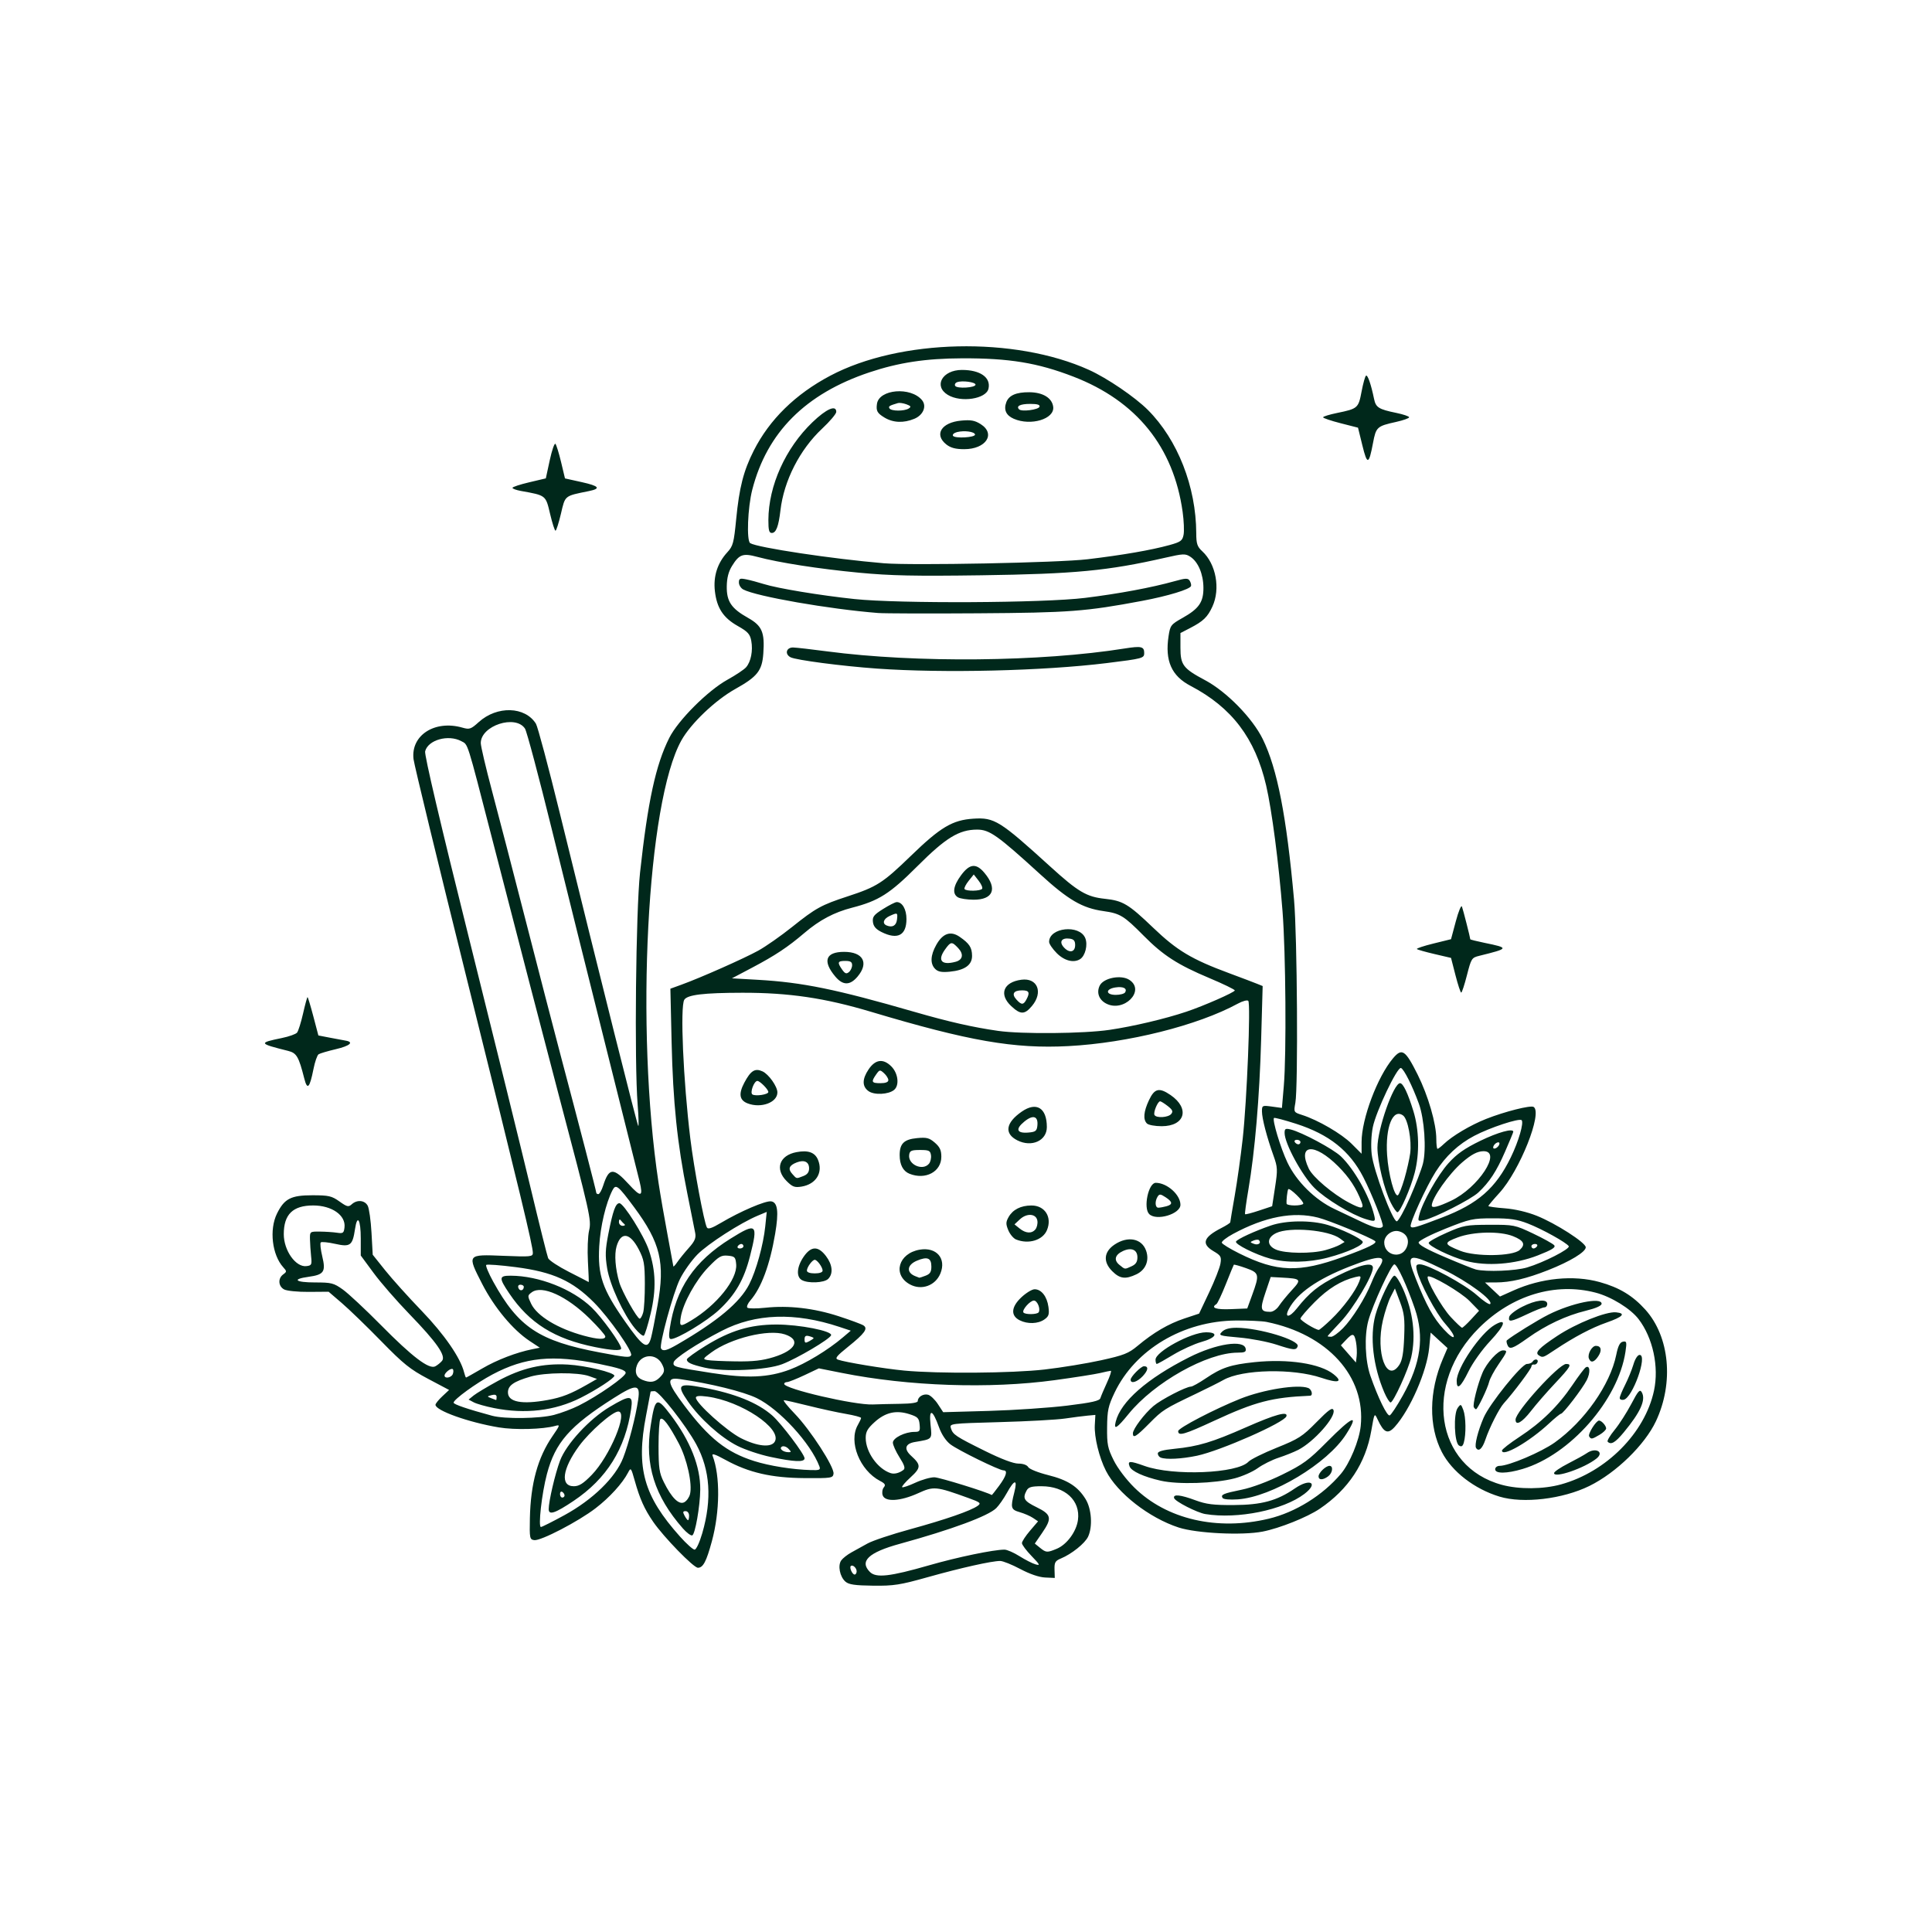 <svg xmlns="http://www.w3.org/2000/svg" xmlns:xlink="http://www.w3.org/1999/xlink" width="1000px" height="1000px" viewBox="0 0 1000 1000">
    <g id="bef8b6e0-fbd3-4114-8aa9-a7df55a6785e">
<rect style="stroke: rgb(193,193,193); stroke-width: 0; stroke-dasharray: none; stroke-linecap: butt; stroke-dashoffset: 0; stroke-linejoin: miter; stroke-miterlimit: 4; fill: rgb(255,255,255); fill-opacity: 0; fill-rule: nonzero; opacity: 1;" x="-500" y="-500" rx="0" ry="0" width="1000" height="1000" transform="matrix(1 0 0 1 500 500)"></rect>
</g>
<g id="7af79dd9-1d0e-4356-acd3-fa225065acc5">
<g style="">
		<g id="7af79dd9-1d0e-4356-acd3-fa225065acc5-child-0">
<path style="stroke: rgb(193,193,193); stroke-width: 0; stroke-dasharray: none; stroke-linecap: butt; stroke-dashoffset: 0; stroke-linejoin: miter; stroke-miterlimit: 4; fill: rgb(0,40,27); fill-rule: nonzero; opacity: 1;" transform="matrix(1.172 0 0 1.172 500 500) matrix(1 0 0 1 0 0)  translate(-516.295, -527.245)" d="M 463.07 799.15 C 460.56 796.98 459.58 791.96 461.22 789.72 C 461.92 788.77 463.92 787.20 465.66 786.24 C 467.40 785.28 470.63 783.50 472.82 782.28 C 475.02 781.05 483.50 778.22 491.66 775.99 C 507.29 771.70 518.51 767.81 521.48 765.64 C 523.07 764.48 522.63 764.11 517.38 762.21 C 502.95 757.00 502.12 756.92 495.08 760.12 C 487.23 763.68 480.47 764.04 479.48 760.95 C 479.13 759.83 479.35 758.28 479.99 757.51 C 480.91 756.41 480.57 755.82 478.32 754.65 C 469.36 749.97 464.32 737.31 468.50 730.00 C 469.29 728.62 469.95 727.21 469.96 726.85 C 469.98 726.50 466.96 725.69 463.25 725.05 C 459.54 724.42 452.09 722.80 446.71 721.45 C 441.33 720.10 436.46 719.00 435.90 719.00 C 435.33 719.00 437.49 721.71 440.69 725.01 C 447.59 732.16 458.21 748.57 457.79 751.47 C 457.52 753.39 456.84 753.50 445.00 753.41 C 430.40 753.31 420.37 751.01 410.12 745.39 C 405.42 742.81 403.92 742.34 404.39 743.58 C 407.77 752.39 407.64 768.16 404.06 781.31 C 401.63 790.28 400.19 793.00 397.89 793.00 C 395.97 793.00 382.79 779.46 378.14 772.71 C 374.27 767.08 372.25 762.58 369.99 754.53 C 368.36 748.74 368.27 748.63 367.02 751.03 C 364.58 755.72 358.88 761.98 352.72 766.71 C 345.11 772.57 328.49 781.21 325.62 780.80 C 323.62 780.52 323.51 779.98 323.69 771.18 C 324.01 755.81 327.17 744.33 333.68 734.87 C 337.06 729.96 337.12 729.74 334.87 730.36 C 329.44 731.88 317.11 732.20 309.99 731.02 C 296.62 728.79 282.00 723.58 282.00 721.03 C 282.00 720.52 283.35 718.84 285.01 717.29 L 288.01 714.48 L 278.76 709.58 C 270.80 705.37 267.89 703.04 258.00 692.91 C 251.68 686.44 243.87 678.88 240.65 676.12 L 234.80 671.10 L 226.06 671.17 C 221.21 671.21 216.37 670.73 215.16 670.09 C 212.56 668.69 212.34 665.21 214.74 663.45 C 216.37 662.26 216.37 662.07 214.77 660.30 C 209.82 654.83 208.52 643.62 212.01 636.57 C 215.27 629.99 218.16 628.50 227.62 628.50 C 234.85 628.50 236.16 628.80 239.57 631.22 C 242.98 633.65 243.58 633.78 245.03 632.47 C 247.38 630.35 250.75 630.66 252.07 633.12 C 252.69 634.29 253.44 639.64 253.74 645.00 L 254.28 654.76 L 259.77 661.63 C 262.79 665.41 270.04 673.47 275.88 679.53 C 285.91 689.95 293.02 700.25 294.63 706.68 C 294.95 707.96 295.34 709.00 295.50 709.00 C 295.65 709.00 298.85 707.20 302.61 705.01 C 309.14 701.19 317.71 697.90 324.79 696.48 L 328.08 695.82 L 323.54 692.82 C 316.16 687.93 307.95 678.05 302.62 667.66 C 295.89 654.52 295.83 654.58 312.02 655.24 C 324.08 655.73 325.00 655.64 325.00 653.96 C 325.00 650.83 319.58 628.33 295.86 533.00 C 283.21 482.12 272.60 438.42 272.30 435.87 C 271.05 425.33 281.72 418.48 293.91 421.98 C 297.02 422.87 297.64 422.66 301.10 419.53 C 309.20 412.21 321.57 412.57 326.37 420.26 C 327.13 421.49 331.91 439.38 336.97 460.00 C 355.31 534.67 371.04 597.37 371.55 597.88 C 371.83 598.17 371.72 593.92 371.28 588.45 C 369.80 569.67 370.49 503.00 372.34 486.00 C 375.77 454.55 379.27 438.37 385.25 426.50 C 389.19 418.67 402.28 405.59 411.03 400.76 C 414.62 398.78 418.28 396.33 419.16 395.33 C 421.31 392.89 422.27 387.98 421.46 383.62 C 420.90 380.65 419.93 379.59 415.51 377.09 C 409.10 373.48 406.27 369.18 405.40 361.74 C 404.63 355.17 406.51 349.28 410.91 344.50 C 413.40 341.80 413.78 340.37 414.79 330.00 C 416.16 315.90 418.04 308.56 422.56 299.63 C 429.52 285.90 440.92 274.72 456.31 266.57 C 487.04 250.28 537.78 249.13 570.60 263.98 C 578.65 267.62 590.89 275.95 596.62 281.67 C 609.76 294.82 617.91 315.56 617.98 336.08 C 618.00 340.80 618.40 342.02 620.63 344.08 C 626.71 349.67 628.73 360.65 625.12 368.50 C 622.98 373.16 621.08 374.99 615.25 378.00 L 611.00 380.20 L 611.00 386.65 C 611.00 394.30 612.16 395.84 621.90 401.03 C 631.36 406.07 642.78 417.73 647.34 427.00 C 653.77 440.11 657.86 461.10 661.17 498.00 C 662.58 513.72 663.01 580.65 661.75 587.67 C 661.00 591.83 661.02 591.85 664.75 593.04 C 671.79 595.29 682.18 601.34 686.59 605.75 L 691.00 610.16 L 691.00 604.97 C 691.00 594.77 697.99 576.17 704.89 568.00 C 708.83 563.33 710.31 564.32 715.76 575.21 C 720.42 584.55 724.00 596.89 724.00 603.66 C 724.00 606.05 724.24 608.00 724.54 608.00 C 724.84 608.00 726.08 607.04 727.29 605.88 C 730.99 602.32 739.15 597.48 746.00 594.78 C 754.23 591.53 765.63 588.65 766.97 589.48 C 771.05 592.01 760.85 617.63 751.83 627.50 C 749.17 630.40 747.00 632.99 747.00 633.25 C 747.00 633.50 750.26 633.96 754.25 634.26 C 758.70 634.60 764.14 635.87 768.34 637.55 C 776.77 640.92 790.00 649.42 790.00 651.47 C 790.00 653.54 783.08 657.74 773.34 661.58 C 763.77 665.35 756.73 667.00 750.20 667.00 L 745.50 667.01 L 748.81 670.11 L 752.12 673.22 L 758.05 670.56 C 770.36 665.03 784.63 663.64 796.14 666.83 C 804.83 669.24 810.75 672.82 816.33 679.02 C 827.05 690.95 828.98 711.29 821.00 728.27 C 816.09 738.72 803.40 751.07 791.62 756.87 C 779.81 762.68 762.35 764.75 751.90 761.58 C 740.84 758.22 730.93 750.57 726.45 741.91 C 720.56 730.52 720.73 715.13 726.90 700.73 L 728.94 695.97 L 725.22 692.56 L 721.50 689.14 L 720.86 695.82 C 719.85 706.22 712.50 723.14 705.67 730.75 C 702.58 734.19 700.85 733.45 698.08 727.50 C 696.68 724.51 696.67 724.53 695.29 732.46 C 692.78 746.85 685.19 758.36 672.55 766.93 C 667.01 770.68 654.79 775.57 647.29 777.03 C 638.27 778.79 618.18 777.81 610.22 775.23 C 597.18 770.99 583.12 760.04 578.11 750.21 C 575.09 744.30 572.89 735.25 573.18 730.00 L 573.43 725.50 L 569.97 725.82 C 568.06 726.00 563.58 726.57 560.00 727.10 C 556.42 727.63 543.48 728.35 531.23 728.68 C 509.21 729.29 508.97 729.32 509.63 731.40 C 510.52 734.21 511.68 734.98 524.72 741.44 C 531.85 744.97 537.21 747.00 539.42 747.00 C 541.52 747.00 543.24 747.61 543.77 748.55 C 544.25 749.41 548.14 750.97 552.49 752.06 C 561.19 754.23 565.66 757.09 569.11 762.68 C 571.76 766.97 572.29 774.84 570.22 779.27 C 568.84 782.22 562.95 786.95 558.18 788.92 C 555.69 789.96 555.30 790.64 555.39 793.81 L 555.50 797.50 L 551.24 797.31 C 548.56 797.19 544.47 795.79 540.27 793.56 C 536.58 791.60 532.59 790.00 531.39 790.00 C 527.66 790.00 514.09 793.03 499.54 797.12 C 487.14 800.60 484.44 801.03 475.28 800.92 C 467.27 800.83 464.55 800.43 463.07 799.15 Z M 500.00 791.92 C 512.49 788.32 528.47 785.00 533.29 785.00 C 534.41 785.00 537.39 786.30 539.91 787.89 C 542.44 789.48 545.62 791.11 547.00 791.50 C 549.19 792.13 548.98 791.68 545.25 787.82 C 542.91 785.40 541.00 782.84 541.00 782.12 C 541.00 781.40 542.60 778.95 544.56 776.66 L 548.12 772.50 L 545.89 771.00 C 544.67 770.17 542.05 769.04 540.08 768.47 C 536.09 767.32 535.88 766.58 537.63 759.69 C 539.15 753.70 537.72 753.85 534.30 760.04 C 532.94 762.49 530.86 765.47 529.67 766.65 C 526.14 770.15 509.98 776.13 487.00 782.45 C 473.25 786.23 469.13 790.13 473.87 794.87 C 476.59 797.59 482.70 796.90 500.00 791.92 Z M 468.00 794.56 C 468.00 793.06 466.20 791.46 465.41 792.26 C 464.71 792.95 466.09 796.00 467.11 796.00 C 467.60 796.00 468.00 795.35 468.00 794.56 Z M 556.40 784.61 C 560.86 782.74 565.05 777.03 565.74 771.90 C 566.89 763.32 560.06 757.00 549.65 757.00 C 545.16 757.00 543.87 757.38 543.04 758.93 C 541.20 762.37 541.90 763.54 547.50 766.28 C 554.07 769.50 554.40 771.11 549.84 777.73 L 546.68 782.32 L 548.95 784.16 C 551.68 786.37 552.12 786.39 556.40 784.61 Z M 399.82 777.75 C 404.18 762.73 403.31 749.84 397.16 738.48 C 392.69 730.22 380.75 715.00 378.75 715.00 C 377.79 715.00 377.00 715.11 377.00 715.25 C 377.00 715.39 376.10 720.13 375.00 725.79 C 370.49 749.01 373.93 761.29 390.01 779.25 C 392.84 782.41 395.73 785.00 396.43 785.00 C 397.16 785.00 398.62 781.85 399.82 777.75 Z M 338.94 769.78 C 351.48 762.92 361.51 753.15 364.87 744.50 C 367.39 738.01 370.41 726.34 371.52 718.76 C 372.55 711.83 370.73 711.70 360.76 718.03 C 341.26 730.41 334.90 737.65 331.20 751.67 C 328.94 760.21 327.28 775.00 328.57 775.00 C 329.02 775.00 333.68 772.65 338.94 769.78 Z M 650.00 771.34 C 661.79 768.52 673.88 761.00 681.87 751.52 C 685.78 746.89 689.94 736.84 690.61 730.45 C 692.90 708.55 676.01 689.88 649.00 684.43 C 647.08 684.05 640.98 683.77 635.47 683.81 C 612.20 684.01 591.01 696.62 581.91 715.68 C 579.10 721.58 578.68 723.52 578.61 730.97 C 578.53 738.51 578.87 740.20 581.50 745.50 C 583.23 749.00 587.02 754.02 590.59 757.54 C 604.83 771.60 627.19 776.79 650.00 771.34 Z M 530.91 756.80 C 534.12 752.45 534.82 750.00 532.87 750.00 C 530.97 750.00 512.83 741.11 509.42 738.51 C 507.43 736.99 505.54 734.16 504.39 730.98 C 501.53 723.00 499.87 722.47 500.63 729.77 C 501.33 736.42 501.58 736.14 493.75 737.46 C 489.39 738.19 488.75 740.56 492.09 743.58 C 496.49 747.57 496.46 748.81 491.86 753.02 C 489.51 755.16 487.81 757.15 488.09 757.42 C 488.36 757.69 490.97 756.81 493.89 755.46 C 496.81 754.11 500.62 753.02 502.35 753.05 C 504.61 753.08 525.82 759.65 527.66 760.89 C 527.75 760.95 529.22 759.11 530.91 756.80 Z M 779.10 756.18 C 799.12 750.63 816.13 733.47 820.14 714.79 C 822.40 704.23 819.67 691.49 813.35 683.22 C 809.81 678.57 801.26 673.30 794.34 671.50 C 776.52 666.86 757.45 672.61 742.94 687.00 C 718.03 711.71 723.37 748.43 753.03 756.40 C 760.61 758.44 771.29 758.35 779.10 756.18 Z M 488.68 749.78 C 489.56 749.10 489.10 747.65 486.93 744.24 C 485.32 741.69 484.00 738.77 484.00 737.75 C 484.00 735.67 489.34 733.00 493.53 733.00 C 495.86 733.00 496.09 732.66 495.81 729.75 C 495.54 726.89 494.98 726.34 491.22 725.14 C 485.38 723.30 480.69 724.38 475.94 728.67 C 472.81 731.50 472.00 732.94 472.00 735.66 C 472.00 741.89 477.25 749.31 483.00 751.21 C 484.64 751.75 486.84 751.20 488.68 749.78 Z M 451.56 748.25 C 447.74 738.07 433.90 722.97 423.90 718.09 C 418.02 715.22 403.36 711.60 389.83 709.67 C 383.80 708.82 384.22 711.15 391.94 721.42 C 402.78 735.85 410.57 742.03 422.75 745.88 C 429.50 748.02 439.67 749.64 447.86 749.87 C 451.62 749.98 452.12 749.76 451.56 748.25 Z M 334.31 725.51 C 337.46 724.69 342.39 722.84 345.27 721.39 C 353.80 717.12 365.98 708.62 365.99 706.94 C 366.00 705.75 363.22 704.81 354.25 702.98 C 333.72 698.80 321.60 699.99 307.17 707.63 C 300.04 711.41 290.00 718.69 290.00 720.09 C 290.00 720.84 296.21 722.96 307.00 725.87 C 312.51 727.36 327.98 727.16 334.31 725.51 Z M 709.21 716.93 C 717.18 702.67 718.79 691.00 714.50 678.50 C 711.02 668.39 706.69 659.00 705.49 659.00 C 704.12 659.00 695.85 676.93 693.95 684.00 C 692.15 690.72 692.57 701.59 694.90 708.27 C 698.25 717.90 702.24 726.09 703.40 725.72 C 704.01 725.53 706.62 721.57 709.21 716.93 Z M 560.96 721.40 C 572.01 720.04 575.30 719.29 575.66 718.07 C 575.92 717.21 577.22 714.14 578.55 711.25 C 579.89 708.36 580.65 706.01 580.24 706.02 C 579.83 706.04 577.70 706.48 575.50 707.01 C 573.30 707.53 564.30 708.95 555.50 710.15 C 526.75 714.07 490.94 712.85 461.41 706.95 L 451.31 704.94 L 444.91 707.97 C 441.38 709.63 437.94 711.00 437.25 711.00 C 436.56 711.00 436.00 711.36 436.00 711.80 C 436.00 714.00 467.09 721.22 475.11 720.89 C 477.52 720.79 482.99 720.66 487.25 720.60 C 492.28 720.54 495.00 720.10 495.00 719.37 C 495.00 717.54 497.45 716.04 499.55 716.59 C 500.62 716.87 502.56 718.72 503.86 720.70 L 506.22 724.30 L 526.47 723.73 C 537.60 723.41 553.13 722.36 560.96 721.40 Z M 381.00 709.00 C 383.28 706.72 383.44 705.68 381.94 702.89 C 379.43 698.19 372.87 698.59 370.98 703.55 C 369.82 706.61 370.68 708.92 373.39 710.02 C 376.81 711.40 378.87 711.13 381.00 709.00 Z M 289.65 707.46 C 289.98 706.61 289.98 705.64 289.65 705.31 C 288.94 704.60 286.00 706.86 286.00 708.12 C 286.00 709.63 289.03 709.08 289.65 707.46 Z M 438.50 705.47 C 445.48 702.85 455.40 696.83 461.95 691.24 L 465.41 688.30 L 460.43 686.64 C 440.69 680.09 423.36 680.67 408.38 688.39 C 397.34 694.09 387.53 700.53 387.18 702.29 C 386.81 704.23 387.35 704.39 404.00 706.99 C 419.69 709.44 429.02 709.03 438.50 705.47 Z M 551.00 705.45 C 558.42 704.60 569.67 702.76 576.00 701.36 C 586.02 699.15 588.09 698.33 592.07 695.01 C 599.15 689.09 605.68 685.27 612.76 682.91 L 619.24 680.76 L 623.68 671.38 C 626.13 666.22 628.37 660.50 628.67 658.66 C 629.16 655.65 628.86 655.11 625.60 653.19 C 620.11 649.95 621.11 647.03 629.10 642.95 C 631.25 641.85 633.00 640.72 633.00 640.43 C 633.00 640.14 633.89 634.86 634.97 628.70 C 636.05 622.54 637.64 611.20 638.50 603.50 C 640.34 586.89 642.09 543.87 640.96 542.64 C 640.53 542.16 638.45 542.72 636.34 543.87 C 618.67 553.50 587.80 561.24 561.50 562.62 C 537.60 563.88 517.57 560.40 474.35 547.47 C 453.96 541.37 438.11 539.03 417.50 539.06 C 400.42 539.09 393.28 539.95 391.89 542.14 C 390.00 545.13 391.41 577.67 394.55 603.50 C 396.14 616.56 400.60 640.43 401.87 642.73 C 402.37 643.62 404.07 643.05 408.03 640.70 C 416.60 635.61 427.75 630.83 430.23 631.18 C 433.14 631.59 433.66 635.80 432.01 645.50 C 429.67 659.25 425.90 669.41 421.08 674.93 C 419.91 676.26 419.31 677.71 419.74 678.14 C 420.17 678.57 423.73 678.59 427.65 678.17 C 437.95 677.07 449.14 678.36 460.00 681.90 C 465.23 683.60 470.17 685.43 471.00 685.97 C 473.13 687.36 471.59 689.49 464.14 695.47 C 459.12 699.50 458.29 700.56 459.73 701.09 C 462.82 702.22 480.18 705.09 489.00 705.92 C 504.06 707.35 536.62 707.10 551.00 705.45 Z M 284.89 701.63 C 286.73 699.42 282.55 693.42 270.51 681.00 C 264.91 675.22 257.78 667.04 254.67 662.80 L 249.00 655.11 L 249.00 647.61 C 249.00 639.16 247.47 636.65 246.46 643.44 C 245.36 650.73 244.39 651.45 237.68 649.95 C 234.55 649.25 231.69 648.97 231.33 649.33 C 230.97 649.69 231.27 652.45 231.99 655.46 C 233.63 662.28 232.77 663.57 225.95 664.51 C 218.37 665.55 220.06 667.00 228.85 667.00 C 236.05 667.00 237.07 667.26 241.10 670.14 C 243.52 671.87 251.05 678.90 257.83 685.76 C 271.79 699.90 279.18 705.51 281.92 704.04 C 282.88 703.53 284.22 702.44 284.89 701.63 Z M 688.54 693.34 C 687.79 689.37 687.08 689.22 684.11 692.39 L 681.86 694.77 L 685.18 698.57 L 688.50 702.36 L 688.83 699.52 C 689.01 697.96 688.88 695.18 688.54 693.34 Z M 368.39 699.18 C 369.30 697.70 358.71 682.62 352.05 675.90 C 342.50 666.28 333.89 662.38 317.54 660.25 C 310.66 659.36 304.76 658.91 304.41 659.26 C 304.06 659.61 305.46 662.96 307.52 666.70 C 318.60 686.78 327.74 692.86 354.50 697.91 C 366.26 700.14 367.72 700.27 368.39 699.18 Z M 388.91 694.34 C 406.58 684.10 416.46 675.83 420.55 667.84 C 423.62 661.85 426.81 650.34 427.64 642.22 L 428.29 635.85 L 424.40 637.47 C 416.77 640.63 402.28 649.96 397.64 654.69 C 395.05 657.34 391.59 662.20 389.97 665.50 C 386.95 671.60 380.67 694.66 381.61 696.17 C 382.45 697.54 384.10 697.13 388.91 694.34 Z M 377.18 691.50 C 377.64 689.85 378.94 683.33 380.08 677.00 C 383.46 658.22 381.37 649.49 369.72 633.76 C 362.59 624.14 361.65 623.40 360.17 626.26 C 357.25 631.95 354.81 642.23 354.32 651.00 C 353.59 663.84 355.69 669.95 365.75 684.29 C 373.71 695.63 375.70 696.88 377.18 691.50 Z M 727.95 685.25 C 723.84 680.63 716.75 667.31 715.43 661.75 C 714.89 659.45 715.11 659.00 716.79 659.00 C 720.30 659.00 736.60 667.84 741.94 672.63 C 744.76 675.18 747.40 676.93 747.79 676.52 C 749.31 674.96 738.06 666.63 727.39 661.42 C 711.41 653.62 710.41 653.95 715.00 665.49 C 719.62 677.14 722.73 682.75 727.28 687.69 C 732.77 693.64 733.39 691.37 727.95 685.25 Z M 682.80 687.20 C 686.96 682.96 692.69 673.78 695.36 667.09 C 696.32 664.66 697.76 661.75 698.56 660.62 C 702.59 654.86 699.19 654.69 685.67 659.98 C 671.44 665.56 662.64 671.70 658.92 678.65 C 656.73 682.74 659.10 682.66 662.36 678.54 C 667.99 671.42 671.99 668.22 680.43 664.03 C 690.36 659.11 696.00 657.83 696.00 660.50 C 696.00 664.00 687.38 678.46 681.75 684.40 C 678.59 687.74 676.00 690.59 676.00 690.73 C 676.00 690.88 676.69 691.00 677.54 691.00 C 678.39 691.00 680.75 689.29 682.80 687.20 Z M 677.63 683.25 C 682.91 678.18 688.36 670.80 689.98 666.56 C 690.91 664.10 690.83 664.00 688.23 664.63 C 682.02 666.13 676.15 669.74 670.25 675.70 C 666.81 679.17 664.00 682.45 664.00 682.98 C 664.00 683.83 670.52 687.84 672.09 687.96 C 672.42 687.98 674.91 685.86 677.63 683.25 Z M 739.43 683.25 L 742.88 679.50 L 738.69 675.20 C 734.90 671.31 721.31 663.36 720.26 664.41 C 719.24 665.42 726.30 677.89 730.36 682.25 C 732.79 684.86 735.05 687.00 735.38 687.00 C 735.71 687.00 737.53 685.31 739.43 683.25 Z M 654.52 677.34 C 655.48 675.87 658.02 672.76 660.18 670.42 C 664.61 665.62 664.37 665.31 655.68 664.85 L 650.86 664.59 L 648.52 671.54 C 646.05 678.88 646.32 679.95 650.64 679.98 C 651.86 679.99 653.52 678.86 654.52 677.34 Z M 642.69 672.50 C 645.99 663.46 645.83 662.76 639.91 660.66 C 637.11 659.67 634.71 659.00 634.57 659.18 C 634.44 659.35 632.85 663.22 631.05 667.76 C 629.24 672.31 627.37 676.27 626.88 676.57 C 624.24 678.21 626.69 679.06 633.25 678.79 L 640.50 678.50 L 642.69 672.50 Z M 349.32 657.75 C 349.04 652.66 349.27 646.51 349.84 644.07 C 350.92 639.41 350.41 637.11 336.24 583.50 C 331.50 565.55 317.92 513.32 306.88 470.50 C 295.70 427.20 296.46 429.58 293.41 427.95 C 287.66 424.87 278.69 427.39 277.43 432.44 C 277.04 433.97 284.23 464.57 296.98 515.68 C 308.07 560.13 320.26 609.55 324.07 625.50 C 327.88 641.45 331.34 655.30 331.75 656.27 C 332.16 657.25 336.33 659.99 341.00 662.36 C 345.67 664.73 349.58 666.75 349.67 666.84 C 349.76 666.93 349.61 662.84 349.32 657.75 Z M 764.07 660.39 C 771.35 658.22 783.22 652.17 782.49 650.99 C 781.51 649.40 770.73 643.42 764.44 640.98 C 759.72 639.14 756.55 638.67 749.00 638.68 C 740.06 638.68 738.83 638.95 728.00 643.27 C 721.67 645.80 716.37 648.51 716.20 649.30 C 716.00 650.27 719.66 652.33 727.70 655.76 C 734.19 658.54 740.40 661.02 741.50 661.29 C 746.17 662.41 758.96 661.90 764.07 660.39 Z M 682.86 655.69 C 694.10 651.59 698.12 649.60 696.93 648.71 C 694.63 647.00 676.76 639.64 671.83 638.38 C 660.85 635.56 648.32 637.96 634.23 645.57 C 631.34 647.13 629.10 648.88 629.27 649.45 C 629.43 650.03 632.90 652.16 636.99 654.19 C 653.63 662.47 663.39 662.79 682.86 655.69 Z M 227.07 655.50 C 226.84 653.30 226.62 649.92 226.57 648.00 C 226.50 644.50 226.50 644.50 231.00 644.54 C 233.48 644.57 236.85 644.79 238.50 645.04 C 241.18 645.45 241.53 645.20 241.82 642.66 C 242.43 637.34 236.22 633.00 228.00 633.00 C 219.02 633.00 215.00 636.92 215.00 645.68 C 215.00 652.90 220.27 660.34 224.99 659.79 C 227.29 659.52 227.46 659.16 227.07 655.50 Z M 393.86 651.76 C 396.47 648.85 397.11 647.39 396.72 645.25 C 396.43 643.74 394.84 635.75 393.18 627.50 C 388.77 605.62 386.90 587.52 386.28 560.88 L 385.74 537.27 L 390.62 535.50 C 399.11 532.42 418.27 523.93 424.54 520.47 C 427.86 518.64 434.61 513.91 439.54 509.97 C 449.90 501.68 452.43 500.28 464.00 496.50 C 476.96 492.27 479.56 490.60 491.98 478.57 C 505.03 465.92 510.34 462.77 519.58 462.18 C 528.84 461.58 531.22 463.06 553.47 483.29 C 565.81 494.51 569.54 496.71 577.65 497.57 C 585.61 498.42 588.03 499.88 599.02 510.40 C 609.50 520.43 615.95 524.29 632.50 530.42 C 638.00 532.46 643.58 534.58 644.90 535.12 L 647.31 536.10 L 646.64 559.80 C 645.92 585.29 643.88 609.18 641.01 626.00 C 640.02 631.78 639.36 636.66 639.54 636.85 C 639.73 637.05 642.49 636.34 645.69 635.27 L 651.50 633.34 L 652.79 624.94 C 653.98 617.20 653.92 616.12 652.10 611.02 C 649.15 602.79 647.00 594.54 647.00 591.46 C 647.00 588.81 647.13 588.75 651.41 589.33 L 655.82 589.94 L 656.65 580.22 C 657.85 566.31 657.51 521.21 656.08 503.00 C 654.41 481.68 651.36 458.30 648.85 447.52 C 643.98 426.61 633.70 413.07 615.46 403.52 C 607.04 399.12 604.10 392.45 605.76 381.53 C 606.48 376.82 606.79 376.41 611.91 373.53 C 619.20 369.44 621.20 366.53 621.15 360.15 C 621.11 354.18 618.82 348.77 615.41 346.53 C 613.18 345.07 612.29 345.10 604.24 346.94 C 578.95 352.71 564.35 354.10 523.00 354.69 C 493.62 355.10 483.10 354.88 469.06 353.55 C 451.19 351.85 433.69 349.12 424.09 346.55 C 417.75 344.85 416.13 345.43 412.95 350.58 C 411.41 353.07 410.70 355.85 410.64 359.56 C 410.55 366.25 412.63 369.34 420.03 373.50 C 426.22 376.98 427.46 379.86 426.78 389.26 C 426.24 396.84 424.16 399.46 414.40 404.91 C 405.56 409.85 394.78 420.12 390.61 427.59 C 375.37 454.85 370.21 554.63 380.51 623.00 C 381.30 628.22 383.08 638.52 384.47 645.88 C 385.86 653.24 387.02 659.54 387.05 659.88 C 387.08 660.22 387.87 659.38 388.80 658.01 C 389.74 656.64 392.01 653.83 393.86 651.76 Z M 710.79 651.77 C 712.42 648.35 711.03 645.30 707.43 644.39 C 704.44 643.64 701.00 646.28 701.00 649.33 C 701.00 654.97 708.38 656.82 710.79 651.77 Z M 700.35 642.25 C 700.88 641.38 695.54 627.86 691.75 620.50 C 685.76 608.85 676.65 601.61 662.12 596.94 C 656.96 595.28 652.55 594.12 652.31 594.35 C 651.47 595.20 655.22 607.63 658.24 614.00 C 662.22 622.39 670.42 630.50 679.02 634.56 C 682.58 636.24 687.97 638.80 691.00 640.24 C 696.65 642.95 699.53 643.57 700.35 642.25 Z M 726.50 638.34 C 742.39 632.29 750.29 625.37 756.92 611.72 C 760.36 604.65 762.75 596.41 761.68 595.34 C 760.66 594.33 747.62 598.63 740.79 602.23 C 733.76 605.93 728.13 611.18 723.68 618.18 C 719.57 624.64 712.02 641.19 712.69 642.29 C 713.26 643.24 714.79 642.80 726.50 638.34 Z M 712.37 629.53 C 714.89 623.77 717.47 617.01 718.10 614.51 C 719.67 608.29 718.74 594.72 716.28 588.00 C 713.40 580.11 709.68 572.71 708.38 572.29 C 706.74 571.75 697.33 591.55 695.96 598.43 C 695.26 601.94 695.06 606.84 695.47 610.43 C 696.27 617.48 704.69 640.00 706.54 640.00 C 707.22 640.00 709.85 635.29 712.37 629.53 Z M 665.23 632.25 C 665.68 631.29 659.14 624.96 658.60 625.84 C 658.19 626.52 657.69 630.93 657.89 632.25 C 657.95 632.66 659.55 633.00 661.44 633.00 C 663.33 633.00 665.04 632.66 665.23 632.25 Z M 372.14 622.41 C 371.62 620.26 365.04 593.97 357.53 564.00 C 350.01 534.03 339.16 490.39 333.41 467.04 C 327.66 443.68 322.31 423.60 321.53 422.41 C 317.37 416.06 302.00 421.08 302.00 428.79 C 302.00 430.18 304.23 439.68 306.96 449.91 C 309.69 460.13 316.42 486.05 321.92 507.50 C 327.42 528.95 334.18 555.05 336.95 565.50 C 345.71 598.55 353.00 626.65 353.00 627.34 C 353.00 627.70 353.42 628.00 353.92 628.00 C 354.43 628.00 355.39 626.31 356.05 624.25 C 358.63 616.25 360.52 616.14 367.36 623.61 C 372.80 629.56 373.80 629.31 372.14 622.41 Z M 579.73 555.44 C 590.21 553.89 604.22 550.58 613.56 547.45 C 621.28 544.87 635.00 538.84 635.00 538.03 C 635.00 537.63 629.94 535.17 623.75 532.57 C 609.76 526.69 603.36 522.56 594.76 513.87 C 586.03 505.05 584.38 504.04 576.96 502.99 C 567.67 501.68 561.49 498.08 549.09 486.75 C 530.20 469.51 526.66 467.00 521.19 467.01 C 513.21 467.03 507.37 470.61 494.82 483.17 C 482.65 495.35 477.76 498.46 466.00 501.49 C 458.01 503.55 451.62 506.94 444.88 512.69 C 437.62 518.89 432.05 522.59 421.82 527.99 L 412.92 532.69 L 424.35 533.34 C 444.11 534.47 458.87 537.49 493.55 547.51 C 508.70 551.89 519.41 554.32 530.50 555.90 C 540.89 557.38 568.39 557.13 579.73 555.44 Z M 570.00 347.61 C 585.47 345.76 598.01 343.59 606.15 341.35 C 611.11 339.98 611.86 339.44 612.38 336.83 C 612.71 335.21 612.52 330.64 611.97 326.69 C 607.96 298.00 591.59 277.72 563.75 266.97 C 547.92 260.85 535.38 258.79 514.50 258.87 C 498.45 258.93 486.57 260.74 473.57 265.09 C 445.40 274.53 428.39 291.59 421.90 316.91 C 419.88 324.79 419.32 339.46 420.99 340.50 C 424.20 342.48 457.41 347.48 480.00 349.38 C 492.33 350.42 557.24 349.14 570.00 347.61 Z M 224.05 576.92 C 221.61 567.30 220.67 565.67 216.98 564.75 C 203.85 561.47 203.71 561.20 214.17 559.05 C 217.29 558.41 220.30 557.34 220.86 556.67 C 221.42 556.00 222.61 552.20 223.52 548.22 C 224.42 544.25 225.31 541.00 225.49 541.00 C 225.67 541.00 226.82 544.81 228.05 549.46 L 230.28 557.92 L 235.39 558.91 C 238.20 559.45 241.31 560.03 242.30 560.20 C 246.14 560.84 244.22 562.52 237.99 563.98 C 234.41 564.82 230.99 565.83 230.38 566.23 C 229.77 566.62 228.75 569.55 228.12 572.73 C 226.43 581.19 225.40 582.25 224.05 576.92 Z M 732.47 531.34 L 730.50 523.67 L 723.22 521.97 C 719.22 521.04 715.71 520.04 715.43 519.76 C 715.14 519.48 718.42 518.38 722.71 517.33 L 730.50 515.41 L 732.63 507.46 C 733.80 503.08 735.01 500.17 735.32 501.00 C 735.84 502.38 739.00 514.80 739.00 515.44 C 739.00 515.60 741.81 516.30 745.25 517.01 C 756.29 519.27 756.21 519.48 743.00 522.74 C 739.63 523.57 739.43 523.89 737.53 531.30 C 736.45 535.54 735.31 539.00 735.00 539.00 C 734.69 539.00 733.55 535.55 732.47 531.34 Z M 332.60 327.52 C 330.66 319.29 330.85 319.44 319.75 317.45 C 317.69 317.08 316.00 316.46 316.00 316.07 C 316.00 315.68 319.32 314.58 323.37 313.63 L 330.73 311.89 L 332.47 303.85 C 333.43 299.43 334.55 296.19 334.98 296.65 C 335.40 297.12 336.52 300.74 337.47 304.70 L 339.19 311.91 L 346.59 313.55 C 354.32 315.27 355.21 316.39 349.74 317.51 C 338.82 319.73 339.33 319.31 337.40 327.52 C 336.43 331.63 335.35 335.00 335.00 335.00 C 334.65 335.00 333.57 331.63 332.60 327.52 Z M 691.35 297.34 L 689.42 289.50 L 681.71 287.53 C 677.47 286.45 674.00 285.27 674.00 284.92 C 674.00 284.56 676.81 283.69 680.25 282.99 C 689.33 281.12 689.61 280.87 691.00 273.52 C 691.68 269.92 692.56 266.77 692.97 266.52 C 693.70 266.07 695.20 270.45 696.50 276.76 C 697.28 280.58 698.53 281.37 706.25 282.96 C 709.41 283.61 712.00 284.49 712.00 284.91 C 712.00 285.34 709.41 286.25 706.25 286.96 C 697.78 288.83 697.38 289.20 696.04 296.29 C 694.22 305.94 693.49 306.10 691.35 297.34 Z M 391.25 775.63 C 378.74 761.38 374.36 747.45 377.02 730.34 C 378.99 717.69 379.66 717.32 385.85 725.49 C 394.53 736.96 399.03 748.31 398.93 758.50 C 398.85 765.84 396.67 778.28 395.39 778.71 C 394.77 778.91 392.91 777.52 391.25 775.63 Z M 394.00 770.00 C 394.00 768.87 393.33 768.00 392.46 768.00 C 391.24 768.00 391.15 768.40 392.00 770.00 C 392.59 771.10 393.28 772.00 393.54 772.00 C 393.79 772.00 394.00 771.10 394.00 770.00 Z M 394.40 760.53 C 395.53 756.03 393.08 744.94 389.43 738.05 C 385.10 729.87 382.38 726.29 381.32 727.35 C 380.87 727.80 380.51 733.19 380.51 739.34 C 380.53 748.98 380.84 751.14 382.85 755.19 C 386.29 762.15 389.52 765.33 391.87 764.07 C 392.92 763.51 394.06 761.92 394.40 760.53 Z M 332.00 767.13 C 332.00 763.64 334.82 751.55 336.99 745.74 C 339.75 738.37 349.98 727.29 358.92 721.98 C 368.05 716.55 369.32 716.66 368.43 722.75 C 365.84 740.49 357.62 753.66 343.00 763.47 C 334.82 768.96 332.00 769.90 332.00 767.13 Z M 339.00 761.06 C 339.00 760.54 338.55 759.84 338.00 759.50 C 337.45 759.16 337.00 759.58 337.00 760.44 C 337.00 761.30 337.45 762.00 338.00 762.00 C 338.55 762.00 339.00 761.58 339.00 761.06 Z M 351.02 751.98 C 358.97 743.81 367.26 724.00 362.72 724.00 C 360.19 724.00 350.09 732.87 345.47 739.15 C 338.01 749.28 336.98 757.00 343.08 757.00 C 345.42 757.00 347.26 755.84 351.02 751.98 Z M 622.00 769.29 C 618.41 768.71 608.65 763.73 608.21 762.25 C 607.65 760.40 610.94 760.72 617.59 763.19 C 622.40 764.97 625.55 765.36 634.50 765.31 C 646.90 765.25 653.62 763.42 661.54 757.97 C 668.29 753.32 672.13 755.51 665.75 760.38 C 656.37 767.53 636.32 771.62 622.00 769.29 Z M 629.61 762.18 C 628.70 760.70 629.84 760.21 638.14 758.51 C 642.53 757.62 649.74 754.92 656.00 751.85 C 665.23 747.31 667.62 745.56 675.77 737.34 C 687.12 725.90 690.10 724.73 684.17 734.05 C 675.96 746.97 651.41 761.73 636.38 762.79 C 632.74 763.04 629.99 762.79 629.61 762.18 Z M 602.31 754.56 C 594.75 752.84 589.36 750.37 588.55 748.28 C 587.57 745.72 588.55 745.69 595.18 748.05 C 607.82 752.55 636.20 751.39 641.05 746.17 C 642.01 745.14 647.61 742.37 653.50 740.00 C 663.21 736.10 664.84 735.05 671.08 728.71 C 676.51 723.19 678.09 722.07 678.59 723.37 C 679.74 726.36 669.91 737.43 663.00 740.95 C 661.08 741.93 657.17 743.49 654.32 744.42 C 651.47 745.35 647.34 747.42 645.14 749.01 C 642.94 750.60 638.35 752.63 634.93 753.52 C 626.15 755.79 609.96 756.31 602.31 754.56 Z M 672.00 752.65 C 672.00 751.05 675.17 748.00 676.83 748.00 C 678.61 748.00 678.22 751.11 676.25 752.61 C 673.98 754.33 672.00 754.35 672.00 752.65 Z M 602.25 744.34 C 601.56 744.06 601.00 743.24 601.00 742.52 C 601.00 741.62 603.29 740.97 608.25 740.48 C 618.87 739.42 624.94 737.60 640.01 730.95 C 652.95 725.25 658.60 723.71 657.79 726.12 C 656.87 728.90 628.69 741.32 618.34 743.52 C 611.55 744.95 604.65 745.31 602.25 744.34 Z M 590.00 733.65 C 590.00 731.72 595.11 724.93 599.10 721.56 C 602.51 718.68 613.49 713.00 615.65 713.00 C 616.28 713.00 619.21 711.37 622.15 709.38 C 629.19 704.62 633.13 703.31 643.70 702.20 C 658.56 700.65 672.73 702.81 678.64 707.54 C 682.96 710.99 680.74 711.64 673.23 709.11 C 660.63 704.87 638.32 705.36 630.00 710.06 C 628.08 711.15 622.67 713.86 618.00 716.09 C 603.83 722.86 603.17 723.27 597.27 729.23 C 591.42 735.15 590.00 736.01 590.00 733.65 Z M 610.00 732.65 C 610.00 731.29 626.23 722.85 637.43 718.37 C 647.69 714.28 662.88 711.86 667.42 713.61 C 669.00 714.21 669.67 716.97 668.25 717.03 C 651.41 717.75 644.10 719.66 625.87 728.10 C 612.71 734.19 610.00 734.97 610.00 732.65 Z M 582.42 728.48 C 584.64 719.62 596.26 709.43 614.86 700.05 C 626.80 694.02 639.04 692.16 639.81 696.25 C 640.08 697.67 639.42 698.00 636.30 698.00 C 622.79 698.00 599.41 711.13 588.10 725.08 C 582.90 731.49 581.44 732.36 582.42 728.48 Z M 589.00 709.95 C 589.00 708.63 593.58 704.00 594.90 704.00 C 596.99 704.00 596.79 705.75 594.41 708.32 C 591.90 711.02 589.00 711.90 589.00 709.95 Z M 600.00 701.10 C 600.00 697.56 615.65 689.06 622.25 689.02 C 628.07 688.99 626.93 691.41 620.25 693.28 C 617.09 694.17 611.49 696.72 607.80 698.95 C 604.12 701.18 600.86 703.00 600.55 703.00 C 600.25 703.00 600.00 702.15 600.00 701.10 Z M 653.43 694.47 C 649.54 693.20 642.15 691.78 637.00 691.33 C 628.07 690.54 627.71 690.42 629.39 688.75 C 630.57 687.58 632.68 687.01 635.82 687.02 C 645.73 687.05 663.67 692.48 662.78 695.17 C 662.15 697.04 661.01 696.96 653.43 694.47 Z M 776.00 751.20 C 776.00 750.61 778.80 748.71 782.22 746.97 C 785.63 745.23 789.33 743.18 790.44 742.41 C 794.34 739.67 798.35 741.86 794.75 744.76 C 789.48 749.00 776.00 753.63 776.00 751.20 Z M 750.00 749.50 C 750.00 748.67 750.89 748.00 751.97 748.00 C 756.05 748.00 770.33 741.94 776.32 737.67 C 789.46 728.29 800.77 712.18 803.46 699.01 C 804.27 695.01 805.08 693.42 806.42 693.16 C 808.07 692.84 808.18 693.28 807.54 697.61 C 804.33 718.97 783.09 743.17 762.07 749.39 C 755.06 751.47 750.00 751.51 750.00 749.50 Z M 753.00 741.24 C 753.00 740.70 756.49 737.98 760.75 735.19 C 770.39 728.89 777.81 721.62 784.11 712.32 C 786.78 708.37 789.43 704.85 789.99 704.51 C 791.89 703.33 792.16 706.79 790.43 710.16 C 788.45 714.02 780.02 725.00 779.05 725.00 C 778.68 725.00 776.33 726.91 773.82 729.25 C 765.12 737.35 753.00 744.33 753.00 741.24 Z M 741.55 740.08 C 740.80 738.86 742.35 732.67 744.90 726.73 C 747.53 720.61 761.71 703.00 764.01 703.00 C 765.04 703.00 766.16 702.55 766.50 702.00 C 767.39 700.56 769.25 700.77 768.71 702.25 C 768.46 702.94 767.74 703.39 767.12 703.25 C 766.51 703.11 766.00 703.50 766.00 704.11 C 766.00 705.11 758.12 715.62 753.81 720.38 C 751.74 722.67 747.49 731.05 745.67 736.44 C 744.31 740.48 742.68 741.91 741.55 740.08 Z M 734.02 739.02 C 731.95 737.73 731.51 725.05 733.45 722.41 C 734.79 720.58 734.90 720.62 735.93 723.32 C 737.08 726.35 737.20 734.12 736.15 737.72 C 735.67 739.38 735.12 739.71 734.02 739.02 Z M 799.68 737.34 C 799.31 736.98 800.69 734.64 802.74 732.14 C 804.78 729.65 808.10 724.48 810.11 720.67 C 813.21 714.77 813.90 714.01 814.76 715.54 C 816.62 718.87 814.16 724.32 806.75 733.25 C 803.02 737.75 801.16 738.83 799.68 737.34 Z M 791.50 734.99 C 790.85 733.95 794.57 728.00 795.87 728.00 C 796.97 728.00 799.00 730.25 799.00 731.48 C 799.00 732.08 797.69 733.34 796.10 734.28 C 792.71 736.28 792.33 736.34 791.50 734.99 Z M 759.00 727.58 C 759.00 724.05 778.13 703.00 781.34 703.00 C 784.04 703.00 783.34 704.22 776.45 711.54 C 772.84 715.37 768.06 720.86 765.83 723.75 C 761.87 728.86 759.00 730.47 759.00 727.58 Z M 740.58 722.13 C 739.95 721.11 742.21 712.07 744.38 706.92 C 746.24 702.50 751.24 697.00 753.40 697.00 C 755.59 697.00 755.49 697.34 751.49 703.16 C 749.55 705.97 747.69 709.44 747.34 710.88 C 746.66 713.74 742.22 723.00 741.54 723.00 C 741.31 723.00 740.88 722.61 740.58 722.13 Z M 805.00 718.04 C 805.00 717.43 806.07 714.81 807.39 712.22 C 808.70 709.62 810.35 705.59 811.05 703.25 C 811.79 700.75 812.92 699.00 813.79 699.00 C 817.46 699.00 810.67 718.06 806.72 718.82 C 805.77 719.00 805.00 718.65 805.00 718.04 Z M 733.00 710.47 C 733.00 704.81 743.48 689.40 749.81 685.73 C 755.33 682.54 754.41 685.82 747.83 692.83 C 744.20 696.70 740.09 702.45 738.21 706.29 C 734.76 713.32 733.00 714.73 733.00 710.47 Z M 791.39 700.58 C 790.67 698.69 792.71 695.00 794.48 695.00 C 796.80 695.00 797.27 696.94 795.56 699.54 C 793.75 702.31 792.20 702.69 791.39 700.58 Z M 769.25 699.18 C 767.39 697.99 769.32 695.97 777.43 690.60 C 785.77 685.08 798.99 679.77 803.36 680.19 C 807.87 680.63 806.45 682.17 799.20 684.71 C 792.62 687.01 785.00 691.03 776.51 696.68 C 771.05 700.32 771.05 700.32 769.25 699.18 Z M 755.35 694.46 C 755.02 693.61 754.92 692.77 755.13 692.60 C 757.51 690.56 768.83 683.56 773.58 681.19 C 783.79 676.08 797.00 673.37 797.00 676.39 C 797.00 677.28 794.51 678.40 790.05 679.49 C 781.33 681.62 772.42 685.81 764.38 691.55 C 757.61 696.38 756.25 696.82 755.35 694.46 Z M 756.18 682.25 C 756.35 681.29 758.94 679.26 761.93 677.75 C 767.98 674.68 773.00 674.12 773.00 676.50 C 773.00 677.33 772.44 678.00 771.75 678.00 C 771.06 678.00 767.65 679.35 764.16 681.00 C 756.82 684.47 755.73 684.64 756.18 682.25 Z M 429.98 744.06 C 425.30 743.07 418.70 740.87 415.32 739.16 C 407.98 735.46 398.69 727.11 393.45 719.49 C 388.37 712.12 389.22 711.36 400.24 713.42 C 414.24 716.05 424.22 720.08 430.69 725.72 C 434.65 729.18 445.00 742.88 445.00 744.67 C 445.00 746.46 440.49 746.28 429.98 744.06 Z M 437.81 740.38 C 436.92 739.49 435.65 739.10 434.99 739.51 C 433.59 740.37 435.49 741.96 437.96 741.98 C 439.19 742.00 439.16 741.73 437.81 740.38 Z M 431.86 737.28 C 435.10 731.50 416.95 719.39 402.08 717.42 C 398.56 716.95 397.00 717.09 397.00 717.88 C 397.00 720.34 410.66 732.62 416.89 735.77 C 424.14 739.43 430.31 740.06 431.86 737.28 Z M 307.83 722.48 C 304.16 721.75 300.14 720.61 298.89 719.94 L 296.62 718.73 L 298.84 716.93 C 300.07 715.94 304.88 713.05 309.54 710.51 C 319.96 704.83 329.30 702.64 340.50 703.27 C 348.24 703.70 361.00 706.77 361.00 708.20 C 361.00 709.28 353.23 714.36 346.12 717.95 C 334.71 723.69 321.66 725.24 307.83 722.48 Z M 331.57 718.91 C 337.83 717.77 341.69 716.26 348.91 712.14 L 353.32 709.62 L 349.91 708.39 C 344.96 706.59 330.37 706.71 323.93 708.59 C 316.54 710.74 314.00 712.52 314.00 715.56 C 314.00 719.83 320.14 721.00 331.57 718.91 Z M 309.00 717.59 C 309.00 716.64 308.30 716.37 306.80 716.76 C 304.71 717.31 304.70 717.37 306.55 718.10 C 307.62 718.52 308.61 718.89 308.75 718.93 C 308.89 718.97 309.00 718.37 309.00 717.59 Z M 701.01 715.52 C 696.08 704.03 694.57 690.89 697.08 681.50 C 698.77 675.21 704.17 664.00 705.51 664.00 C 706.18 664.00 707.87 666.59 709.26 669.75 C 713.78 679.98 715.06 690.58 712.93 700.00 C 711.71 705.39 705.05 720.00 703.81 720.00 C 703.32 720.00 702.07 717.99 701.01 715.52 Z M 707.70 703.34 C 708.96 701.41 709.54 698.03 709.81 691.09 C 710.13 683.01 709.84 680.57 707.96 675.57 L 705.72 669.65 L 703.86 673.29 C 702.83 675.29 701.28 679.99 700.41 683.72 C 697.06 698.13 702.15 711.81 707.70 703.34 Z M 400.94 704.64 C 394.91 703.24 393.00 702.37 393.00 700.99 C 393.00 700.50 396.71 697.81 401.25 695.01 C 412.22 688.25 420.95 685.61 432.50 685.58 C 442.62 685.56 457.35 688.44 456.72 690.33 C 456.15 692.04 441.65 700.61 435.11 703.10 C 428.11 705.77 409.47 706.61 400.94 704.64 Z M 431.36 699.97 C 441.19 696.93 443.47 692.30 436.30 689.93 C 429.02 687.53 412.35 691.63 403.80 697.92 C 400.04 700.68 399.95 700.86 402.16 701.28 C 403.45 701.53 409.07 701.79 414.64 701.86 C 422.31 701.97 426.39 701.50 431.36 699.97 Z M 449.00 691.58 C 449.00 691.39 448.10 691.00 447.00 690.71 C 445.51 690.32 445.00 690.68 445.00 692.13 C 445.00 693.76 445.32 693.90 447.00 693.00 C 448.10 692.41 449.00 691.77 449.00 691.58 Z M 540.00 683.71 C 535.95 681.67 536.21 677.87 540.69 673.62 C 542.79 671.64 545.44 670.01 546.60 670.01 C 549.57 670.00 552.08 673.20 552.70 677.79 C 553.14 681.11 552.86 681.98 550.89 683.36 C 548.11 685.31 543.47 685.46 540.00 683.71 Z M 548.39 680.17 C 549.31 678.70 547.81 675.00 546.29 675.00 C 544.60 675.00 540.95 679.12 541.65 680.24 C 542.28 681.27 547.75 681.21 548.39 680.17 Z M 491.50 667.85 C 483.73 663.60 486.44 654.12 495.87 652.52 C 503.26 651.27 507.72 656.44 504.98 663.06 C 502.74 668.46 496.60 670.64 491.50 667.85 Z M 498.43 664.02 C 500.42 663.27 501.00 662.35 501.00 659.99 C 501.00 656.17 499.24 655.45 494.62 657.39 C 490.15 659.26 489.84 662.69 494.00 664.27 C 494.83 664.59 495.58 664.88 495.68 664.92 C 495.79 664.96 497.02 664.56 498.43 664.02 Z M 443.75 665.92 C 441.24 664.46 441.58 660.08 444.54 655.73 C 447.83 650.89 450.96 650.76 454.45 655.34 C 457.35 659.15 457.73 663.12 455.43 665.43 C 453.65 667.21 446.48 667.51 443.75 665.92 Z M 452.97 661.75 C 452.93 660.23 450.57 657.00 449.50 657.00 C 448.43 657.00 446.07 660.23 446.03 661.75 C 446.01 662.52 447.35 663.00 449.50 663.00 C 451.65 663.00 452.99 662.52 452.97 661.75 Z M 580.86 662.01 C 576.75 657.91 577.15 653.47 581.90 650.28 C 587.75 646.35 593.95 647.55 595.84 652.98 C 597.36 657.32 595.64 661.47 591.53 663.42 C 586.70 665.71 584.23 665.38 580.86 662.01 Z M 589.45 659.84 C 591.29 659.00 592.00 657.91 592.00 655.91 C 592.00 652.57 589.39 651.41 585.67 653.10 C 582.06 654.75 581.44 657.12 584.05 659.24 C 586.63 661.33 586.27 661.29 589.45 659.84 Z M 538.41 648.03 C 537.26 647.56 535.72 645.73 534.98 643.95 C 533.85 641.21 533.86 640.33 535.10 638.13 C 536.95 634.83 540.49 633.03 545.18 633.01 C 551.15 632.99 554.42 638.17 552.05 643.89 C 550.20 648.36 543.93 650.26 538.41 648.03 Z M 546.95 643.56 C 547.61 642.76 548.01 641.07 547.83 639.81 C 547.37 636.60 543.20 636.23 540.09 639.13 L 537.71 641.35 L 539.97 643.17 C 542.68 645.37 545.33 645.52 546.95 643.56 Z M 597.20 636.80 C 594.51 634.11 596.85 623.00 600.10 623.00 C 605.08 623.00 611.00 628.27 611.00 632.70 C 611.00 636.80 600.37 639.97 597.20 636.80 Z M 604.75 633.37 C 607.69 632.58 607.59 631.43 604.41 629.35 C 602.21 627.91 601.70 627.87 600.93 629.08 C 599.62 631.15 599.80 634.00 601.25 633.99 C 601.94 633.98 603.51 633.70 604.75 633.37 Z M 437.05 622.20 C 431.78 616.93 433.87 610.87 441.44 609.45 C 446.57 608.48 449.57 609.55 450.93 612.83 C 453.26 618.46 450.09 623.62 443.67 624.67 C 440.61 625.16 439.65 624.80 437.05 622.20 Z M 444.43 620.02 C 446.21 619.35 447.00 618.31 447.00 616.63 C 447.00 613.75 444.89 612.71 441.59 613.97 C 438.17 615.27 437.54 616.84 439.56 619.06 C 441.61 621.33 441.21 621.25 444.43 620.02 Z M 491.32 618.99 C 488.50 617.86 487.00 614.99 487.00 610.76 C 487.00 605.68 488.91 603.81 494.65 603.26 C 498.91 602.85 500.05 603.14 502.52 605.26 C 504.74 607.18 505.40 608.60 505.40 611.50 C 505.40 618.12 498.39 621.84 491.32 618.99 Z M 499.95 614.56 C 500.61 613.76 501.01 612.07 500.83 610.81 C 500.54 608.79 499.94 608.50 496.00 608.50 C 492.17 608.50 491.45 608.82 491.20 610.63 C 490.58 614.94 497.18 617.90 499.95 614.56 Z M 539.00 604.26 C 533.08 601.28 533.80 596.49 540.91 591.56 C 547.40 587.06 552.00 589.90 552.00 598.39 C 552.00 604.41 545.30 607.43 539.00 604.26 Z M 547.80 597.91 C 548.31 593.56 545.98 592.75 542.09 595.93 C 537.98 599.28 538.68 601.24 543.84 600.80 C 546.94 600.55 547.55 600.10 547.80 597.91 Z M 596.20 596.80 C 594.43 595.03 594.73 591.54 597.11 586.49 C 599.56 581.28 601.62 580.80 606.63 584.23 C 615.28 590.16 613.04 598.00 602.70 598.00 C 599.78 598.00 596.86 597.46 596.20 596.80 Z M 606.92 592.60 C 607.83 591.49 607.52 590.77 605.40 589.10 C 603.93 587.95 602.41 587.00 602.03 587.00 C 600.95 587.00 598.90 592.03 599.55 593.07 C 600.43 594.50 605.61 594.17 606.92 592.60 Z M 419.85 587.92 C 416.23 586.53 415.78 583.74 418.37 578.82 C 421.23 573.43 423.09 572.26 426.42 573.78 C 429.16 575.03 432.99 580.44 433.00 583.06 C 433.01 587.53 425.78 590.21 419.85 587.92 Z M 429.00 582.89 C 429.00 581.76 425.28 578.00 424.16 578.00 C 422.68 578.00 420.77 583.24 421.97 583.98 C 423.41 584.87 429.00 584.00 429.00 582.89 Z M 473.25 582.51 C 470.38 580.44 470.39 577.20 473.28 572.90 C 476.27 568.46 479.73 568.00 483.32 571.59 C 486.34 574.61 486.97 579.95 484.54 581.97 C 482.07 584.02 475.76 584.32 473.25 582.51 Z M 482.00 577.65 C 482.00 576.92 481.15 575.54 480.10 574.59 C 478.30 572.96 478.12 572.99 476.60 575.16 C 474.30 578.44 474.57 579.00 478.50 579.00 C 480.77 579.00 482.00 578.53 482.00 577.65 Z M 352.50 695.55 C 334.55 691.94 323.42 684.98 314.55 671.80 C 309.91 664.91 309.99 664.00 315.25 664.02 C 327.66 664.07 342.43 669.87 350.96 678.06 C 355.54 682.45 364.00 694.19 364.00 696.16 C 364.00 697.26 359.93 697.05 352.50 695.55 Z M 357.00 690.87 C 357.00 690.25 353.87 686.67 350.05 682.91 C 339.93 672.97 329.02 668.03 324.52 671.35 C 322.61 672.76 322.60 672.94 324.25 676.41 C 326.84 681.83 336.02 687.40 347.50 690.51 C 353.75 692.21 357.00 692.33 357.00 690.87 Z M 321.00 668.94 C 321.00 668.42 320.34 668.00 319.53 668.00 C 318.64 668.00 318.29 668.59 318.64 669.49 C 319.23 671.03 321.00 670.62 321.00 668.94 Z M 385.47 687.32 C 388.13 669.63 396.22 657.68 412.34 647.63 C 423.88 640.44 424.56 641.05 420.92 655.33 C 418.26 665.80 414.40 672.49 407.15 679.20 C 401.80 684.15 388.83 692.00 385.99 692.00 C 385.11 692.00 384.97 690.71 385.47 687.32 Z M 394.88 683.83 C 406.18 677.06 415.35 665.64 414.80 659.02 C 414.53 655.82 414.19 655.47 411.13 655.18 C 408.18 654.90 407.10 655.53 402.53 660.25 C 396.95 666.01 391.34 676.16 390.34 682.27 C 389.64 686.61 390.03 686.74 394.88 683.83 Z M 418.00 651.00 C 418.00 650.45 417.58 650.00 417.06 650.00 C 416.54 650.00 415.84 650.45 415.50 651.00 C 415.16 651.55 415.58 652.00 416.44 652.00 C 417.30 652.00 418.00 651.55 418.00 651.00 Z M 370.11 687.31 C 365.05 681.18 359.02 668.16 357.81 660.73 C 356.89 655.15 356.99 652.46 358.35 645.54 C 360.36 635.30 361.55 632.00 363.23 632.01 C 365.11 632.03 374.09 646.34 376.26 652.79 C 379.31 661.81 379.54 670.13 377.03 680.74 C 375.82 685.82 374.46 690.22 374.00 690.50 C 373.54 690.79 371.79 689.35 370.11 687.31 Z M 373.73 680.25 C 374.15 678.74 374.48 673.00 374.46 667.50 C 374.42 658.67 374.10 656.90 371.76 652.38 C 367.90 644.96 363.90 644.43 361.97 651.07 C 360.93 654.64 361.42 660.98 363.19 667.00 C 364.41 671.14 371.08 683.00 372.19 683.00 C 372.61 683.00 373.31 681.76 373.73 680.25 Z M 365.43 641.25 C 364.93 640.84 364.19 640.05 363.78 639.50 C 363.35 638.93 363.02 639.25 363.02 640.25 C 363.01 641.22 363.74 642.00 364.67 642.00 C 365.58 642.00 365.93 641.66 365.43 641.25 Z M 737.00 657.47 C 730.22 655.61 720.46 650.85 720.63 649.50 C 720.69 648.95 724.29 646.94 728.63 645.03 C 736.02 641.78 737.17 641.57 747.50 641.53 C 758.25 641.50 758.69 641.59 766.76 645.41 C 771.31 647.57 775.49 649.89 776.06 650.57 C 776.85 651.52 775.11 652.60 768.80 655.07 C 758.76 659.01 746.09 659.97 737.00 657.47 Z M 760.83 652.66 C 763.52 650.22 762.69 648.49 757.90 646.58 C 752.10 644.26 740.39 644.51 733.44 647.11 C 727.14 649.47 727.26 650.10 734.58 653.03 C 741.29 655.71 757.72 655.48 760.83 652.66 Z M 768.50 651.00 C 768.84 650.45 768.42 650.00 767.56 650.00 C 766.70 650.00 766.00 650.45 766.00 651.00 C 766.00 651.55 766.42 652.00 766.94 652.00 C 767.46 652.00 768.16 651.55 768.50 651.00 Z M 650.69 656.50 C 644.13 654.70 634.85 650.05 635.55 648.92 C 636.26 647.77 643.77 644.32 650.91 641.86 C 657.65 639.54 668.72 639.43 676.07 641.61 C 682.07 643.39 690.52 647.42 691.46 648.94 C 692.31 650.30 684.92 653.71 676.06 656.04 C 667.62 658.26 657.76 658.44 650.69 656.50 Z M 675.00 652.73 C 677.47 652.05 680.40 650.96 681.50 650.31 L 683.50 649.12 L 681.50 647.61 C 676.47 643.84 659.22 642.35 653.30 645.18 C 649.09 647.19 649.03 650.68 653.18 652.48 C 657.27 654.25 668.94 654.39 675.00 652.73 Z M 645.65 648.31 C 645.34 648.01 644.28 648.08 643.29 648.48 C 641.62 649.17 641.63 649.27 643.50 649.97 C 645.38 650.69 646.87 649.54 645.65 648.31 Z M 477.00 395.90 C 461.39 394.79 441.12 392.13 438.79 390.89 C 436.10 389.45 436.95 386.48 440.03 386.58 C 441.39 386.62 448.12 387.39 455.00 388.30 C 494.17 393.46 549.43 392.92 586.36 387.02 C 593.72 385.85 595.00 386.14 595.00 389.04 C 595.00 391.33 594.34 391.50 578.50 393.46 C 550.37 396.93 506.41 397.98 477.00 395.90 Z M 477.50 371.35 C 455.93 369.65 423.64 364.02 417.93 360.96 C 416.87 360.40 416.00 359.01 416.00 357.89 C 416.00 356.11 416.43 355.93 419.25 356.49 C 421.04 356.85 424.52 357.78 427.00 358.56 C 433.11 360.48 451.82 363.57 467.00 365.18 C 486.63 367.25 550.62 366.94 568.90 364.67 C 583.85 362.82 598.28 360.13 608.34 357.32 C 613.33 355.92 614.32 355.89 615.08 357.09 C 615.57 357.87 615.84 358.92 615.68 359.42 C 615.21 360.89 605.49 363.85 594.04 366.00 C 569.19 370.67 561.90 371.22 521.50 371.48 C 500.05 371.63 480.25 371.56 477.50 371.35 Z M 692.87 639.03 C 686.65 637.15 675.10 630.14 670.19 625.27 C 664.73 619.86 657.00 605.63 657.00 600.99 C 657.00 599.08 657.37 598.88 659.75 599.46 C 664.70 600.69 678.43 608.05 681.85 611.31 C 687.74 616.93 694.45 628.77 696.54 637.25 C 697.26 640.17 697.01 640.29 692.87 639.03 Z M 691.01 631.53 C 688.66 625.34 685.56 620.60 680.65 615.69 C 670.15 605.19 662.49 605.81 667.68 616.74 C 669.45 620.47 678.32 627.98 685.34 631.70 C 690.96 634.68 692.20 634.65 691.01 631.53 Z M 664.00 605.00 C 664.00 604.45 663.30 604.00 662.44 604.00 C 661.58 604.00 661.16 604.45 661.50 605.00 C 661.84 605.55 662.54 606.00 663.06 606.00 C 663.58 606.00 664.00 605.55 664.00 605.00 Z M 716.45 637.30 C 717.85 631.63 724.64 619.56 729.39 614.31 C 733.10 610.21 736.50 607.83 743.44 604.45 C 751.22 600.67 758.00 598.80 758.00 600.45 C 758.00 600.70 756.37 604.64 754.38 609.20 C 750.56 617.99 747.45 622.72 742.52 627.31 C 739.25 630.34 723.30 638.47 718.63 639.48 C 715.90 640.07 715.79 639.96 716.45 637.30 Z M 730.50 630.93 C 742.56 625.26 753.22 608.90 744.78 609.04 C 742.14 609.08 739.47 610.49 735.40 614.00 C 729.62 618.99 722.00 629.80 722.00 633.02 C 722.00 634.32 724.70 633.66 730.50 630.93 Z M 751.81 606.06 C 752.06 605.31 751.69 604.94 750.94 605.19 C 750.22 605.43 749.43 606.22 749.19 606.94 C 748.94 607.69 749.31 608.06 750.06 607.81 C 750.78 607.57 751.57 606.78 751.81 606.06 Z M 703.96 631.92 C 701.05 626.22 698.00 613.68 698.00 607.45 C 698.00 599.29 705.13 579.00 707.99 579.00 C 709.34 579.00 711.43 583.38 713.89 591.36 C 716.42 599.59 716.65 610.08 714.46 618.54 C 712.72 625.31 708.05 636.00 706.84 636.00 C 706.40 636.00 705.10 634.16 703.96 631.92 Z M 709.92 621.20 C 710.99 617.51 712.13 612.47 712.46 610.00 C 713.21 604.26 711.46 594.86 709.35 593.29 C 704.84 589.93 701.43 598.35 702.27 610.75 C 702.85 619.29 705.56 629.39 707.03 628.48 C 707.55 628.16 708.85 624.88 709.92 621.20 Z M 536.25 544.94 C 530.72 539.76 532.80 534.37 540.74 533.31 C 547.88 532.35 550.50 538.87 545.41 544.92 C 542.17 548.78 540.35 548.78 536.25 544.94 Z M 542.96 542.07 C 544.63 538.95 544.19 538.00 541.06 538.00 C 537.30 538.00 536.32 539.59 538.56 542.06 C 540.76 544.50 541.66 544.50 542.96 542.07 Z M 578.10 543.78 C 574.97 542.10 573.86 538.92 575.36 535.89 C 577.05 532.49 584.80 530.99 588.44 533.37 C 595.73 538.14 585.95 547.99 578.10 543.78 Z M 586.55 538.91 C 587.64 537.15 585.74 536.18 582.25 536.72 C 577.78 537.42 577.93 540.00 582.44 540.00 C 584.33 540.00 586.18 539.51 586.55 538.91 Z M 458.59 531.92 C 452.82 525.07 454.27 521.00 462.47 521.00 C 470.87 521.00 473.51 525.86 468.41 531.92 C 465.07 535.89 461.93 535.89 458.59 531.92 Z M 466.00 526.88 C 466.00 525.46 465.27 525.00 463.00 525.00 C 459.58 525.00 459.35 525.63 461.59 528.83 C 462.85 530.63 463.47 530.85 464.59 529.93 C 465.37 529.28 466.00 527.91 466.00 526.88 Z M 502.68 528.54 C 500.40 526.26 500.57 522.54 503.17 517.91 C 506.04 512.80 509.51 511.60 513.50 514.36 C 517.79 517.32 518.93 519.07 518.97 522.73 C 519.01 526.80 515.76 529.12 509.12 529.76 C 505.55 530.11 503.94 529.80 502.68 528.54 Z M 511.68 525.39 C 514.90 524.53 515.38 522.03 512.85 519.34 C 510.02 516.33 509.57 516.39 506.97 520.04 C 503.57 524.82 505.52 527.04 511.68 525.39 Z M 556.40 521.60 C 554.53 519.73 553.00 517.48 553.00 516.60 C 553.00 510.21 566.43 508.79 568.96 514.91 C 570.18 517.84 568.98 522.76 566.69 524.21 C 563.88 526.00 559.75 524.95 556.40 521.60 Z M 564.50 517.99 C 564.50 516.13 563.90 515.41 562.13 515.17 C 558.55 514.66 557.27 516.54 559.51 519.01 C 561.95 521.71 564.50 521.18 564.50 517.99 Z M 479.00 512.25 C 476.49 511.00 475.41 509.73 475.19 507.79 C 474.92 505.50 475.62 504.61 479.69 502.06 C 482.33 500.40 485.03 499.03 485.68 499.02 C 488.14 498.98 490.00 502.19 490.00 506.50 C 490.00 513.72 486.06 515.78 479.00 512.25 Z M 485.82 506.74 C 486.18 503.63 486.05 503.57 482.55 505.16 C 479.83 506.40 479.18 508.50 481.25 509.35 C 483.79 510.40 485.51 509.41 485.82 506.74 Z M 512.75 496.92 C 510.14 495.40 510.62 491.91 514.09 487.20 C 517.88 482.04 520.75 481.73 524.41 486.08 C 530.32 493.10 528.32 498.02 519.60 497.97 C 516.79 497.95 513.71 497.48 512.75 496.92 Z M 523.43 493.12 C 523.73 492.63 523.01 491.02 521.84 489.53 L 519.72 486.82 L 517.45 489.66 C 516.21 491.22 515.40 492.84 515.65 493.25 C 516.30 494.30 522.76 494.19 523.43 493.12 Z M 429.02 330.25 C 429.09 315.13 436.57 298.54 448.47 287.11 C 454.65 281.17 459.00 279.28 459.00 282.53 C 459.00 283.38 456.19 286.71 452.75 289.93 C 442.86 299.21 435.87 312.92 434.35 326.00 C 433.52 333.11 432.42 336.00 430.52 336.00 C 429.33 336.00 429.01 334.75 429.02 330.25 Z M 507.63 296.93 C 502.09 292.56 505.40 287.19 514.15 286.38 C 518.41 285.98 520.16 286.29 522.75 287.92 C 529.57 292.22 525.13 299.00 515.50 299.00 C 511.72 299.00 509.54 298.42 507.63 296.93 Z M 520.28 292.50 C 520.01 291.24 515.53 290.65 512.34 291.45 C 511.01 291.79 510.20 292.52 510.55 293.08 C 511.36 294.39 520.57 293.84 520.28 292.50 Z M 480.25 285.01 C 477.08 283.08 476.54 282.09 476.97 279.00 C 477.88 272.49 491.88 271.32 496.86 277.33 C 499.05 279.98 497.44 283.92 493.50 285.57 C 488.75 287.55 484.09 287.35 480.25 285.01 Z M 490.98 281.04 C 492.18 280.28 491.99 279.93 489.98 279.18 C 488.61 278.68 486.94 278.43 486.25 278.63 C 482.43 279.76 481.93 280.07 482.50 280.99 C 483.28 282.25 489.00 282.28 490.98 281.04 Z M 537.40 285.57 C 533.99 284.09 532.86 281.60 534.09 278.28 C 535.23 275.21 538.47 273.80 544.30 273.85 C 550.28 273.90 554.34 276.40 554.81 280.32 C 555.45 285.68 544.92 288.85 537.40 285.57 Z M 548.76 280.25 C 549.04 279.37 547.81 279.00 544.64 279.00 C 540.28 279.00 538.31 279.97 539.74 281.41 C 540.88 282.55 548.31 281.59 548.76 280.25 Z M 508.25 275.01 C 501.84 271.10 505.86 264.00 514.49 264.00 C 522.60 264.00 527.32 267.32 526.23 272.26 C 525.23 276.83 514.04 278.54 508.25 275.01 Z M 520.50 270.50 C 520.50 269.36 514.55 268.57 512.34 269.42 C 511.53 269.73 511.17 270.46 511.53 271.05 C 512.34 272.37 520.50 271.87 520.50 270.50 Z" stroke-linecap="round"></path>
</g>
</g>
</g>

  </svg>